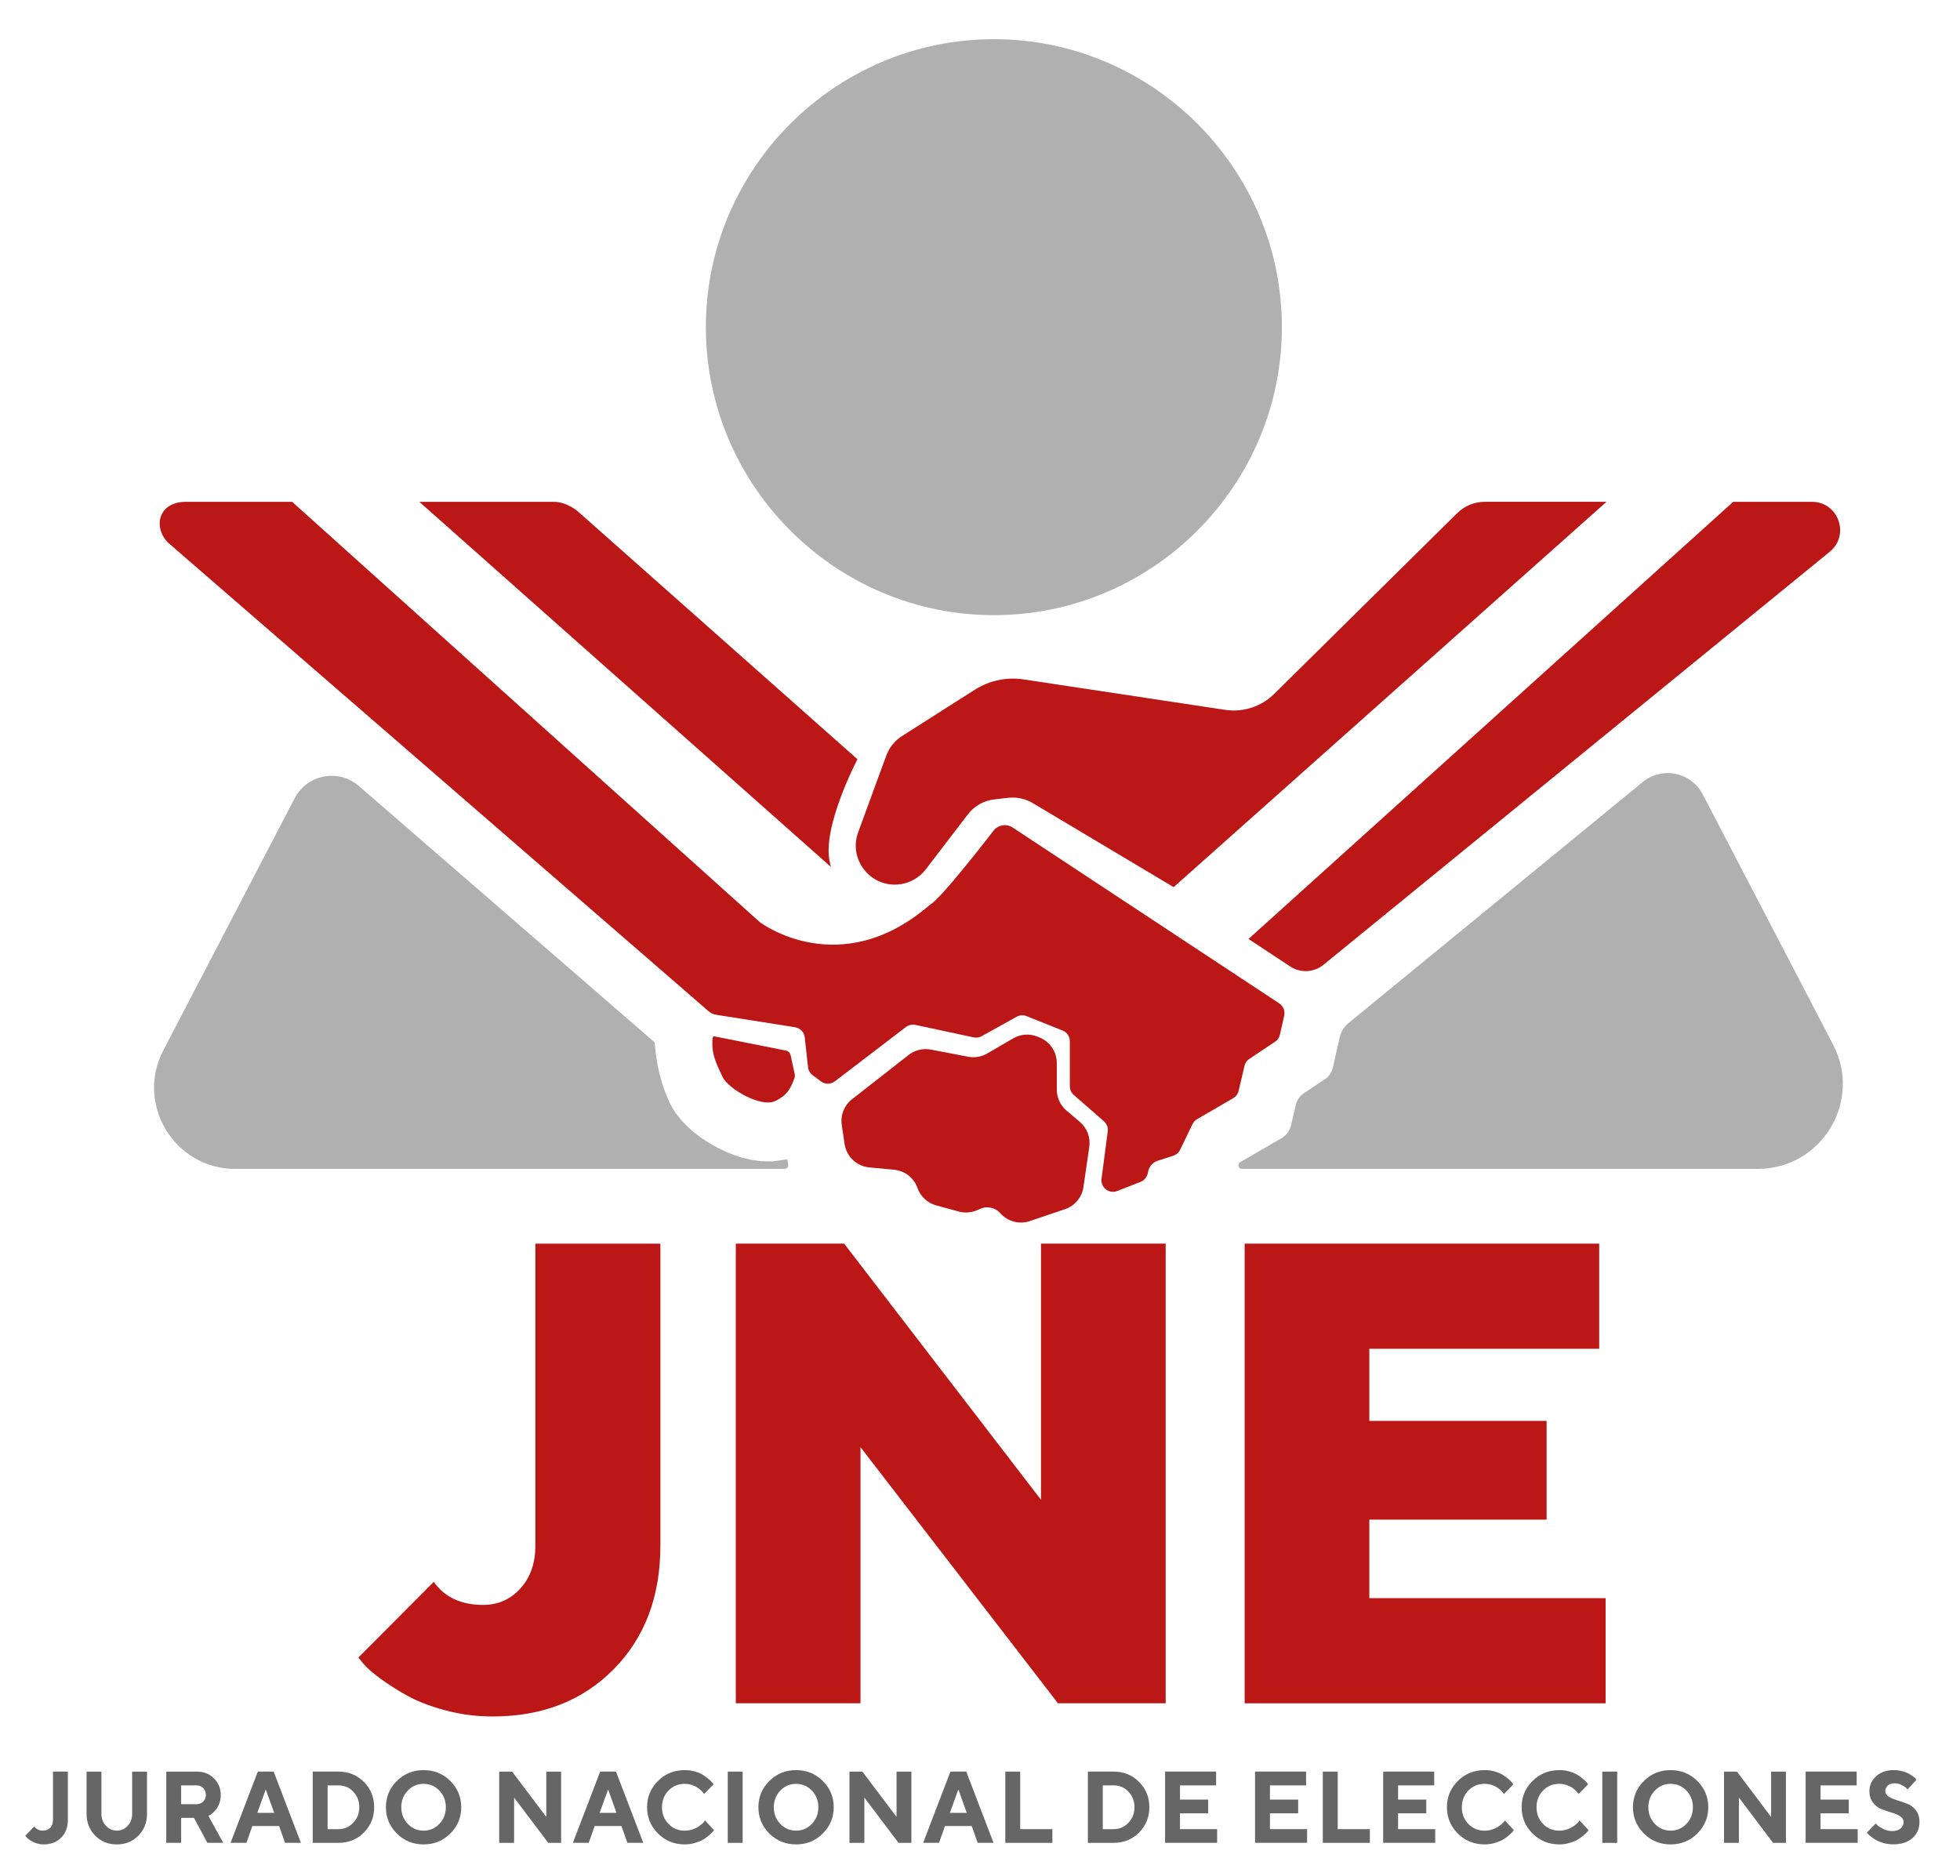 <?xml version="1.0" encoding="UTF-8"?>
<svg id="Capa_1" xmlns="http://www.w3.org/2000/svg" version="1.1" viewBox="0 0 1025.13 981.24">
  <!-- Generator: Adobe Illustrator 29.1.0, SVG Export Plug-In . SVG Version: 2.1.0 Build 142)  -->
  <defs>
    <style>
      .st0 {
        fill: #b0b0b0;
      }

      .st0, .st1 {
        fill-rule: evenodd;
      }

      .st2, .st1 {
        fill: #bb1717;
      }

      .st3 {
        fill: #666;
      }
    </style>
  </defs>
  <g>
    <path class="st2" d="M345.4,650.49v157.94c0,26.6-8.13,48.15-24.39,64.64-16.26,16.48-37.36,24.73-63.29,24.73-8.72,0-17.07-1.09-25.07-3.27-7.99-2.18-14.61-4.75-19.87-7.71-5.25-2.96-9.89-5.92-13.92-8.88-4.02-2.96-6.93-5.5-8.72-7.63l-2.68-3.35,39.4-39.57c5.7,8.05,14.31,12.07,25.82,12.07,7.82,0,14.34-2.88,19.53-8.64,5.2-5.75,7.8-13.21,7.8-22.38v-157.94h65.39Z"/>
    <path class="st2" d="M609.68,650.49v240.43h-56.34l-103.28-133.97v133.97h-65.22v-240.43h56.67l102.95,133.97v-133.97h65.22Z"/>
    <path class="st2" d="M839.77,835.93v54.99h-188.79v-240.43h185.44v55h-120.22v37.72h92.72v51.64h-92.72v41.08h123.57Z"/>
  </g>
  <path class="st0" d="M519.83,20.5c82.95,0,150.62,67.66,150.62,150.62s-67.66,150.64-150.62,150.64-150.64-67.66-150.64-150.64S436.88,20.5,519.83,20.5"/>
  <path class="st0" d="M890.55,415.45l68.22,130.97c15.41,29.59-6.06,64.98-39.42,64.98h-269.74c-1.39,0-2.31-1.46-1.7-2.71h0c.16-.34.43-.62.75-.81l21.57-12.52c2.54-1.47,4.36-3.93,5.03-6.79l2.52-10.76c.57-2.43,2.05-4.56,4.13-5.95l10.91-7.27c2.2-1.47,3.75-3.72,4.33-6.3l3.56-15.78c.65-2.89,2.25-5.48,4.54-7.35l153.96-126.13c10.12-8.29,25.3-5.18,31.34,6.42ZM410.38,611.4H123.09c-31.87,0-52.37-33.8-37.65-62.06l68.68-131.82c6.5-12.48,22.95-15.61,33.58-6.4l154.73,134.1v.04l.23,2.8.29,2.74.37,2.67.45,2.67.53,2.63.58,2.57.66,2.53.74,2.53.8,2.49.88,2.47.99,2.47,1.5,3.38c.03.06.06.12.09.18l2.53,4.38c.05.08.1.16.16.23l3.17,3.97s.08.09.12.14l3.03,3.13s.07.07.1.1l3.03,2.69s.07.06.1.08l3.07,2.38s.06.04.09.06l3.17,2.17,3.29,2.03s.06.04.09.05l3.43,1.86s.06.03.1.05l3.61,1.7s.06.03.09.04l3.82,1.56s.08.03.12.05l4.13,1.36s.09.03.14.04l4.53,1.11c.06.01.12.03.18.04l5.14.73c.08.01.15.02.23.02l5.93.12c.1,0,.2,0,.3-.02l7.09-1.01.47-.17.45,2.93c.18,1.14-.71,2.17-1.87,2.17Z"/>
  <g>
    <path class="st3" d="M35.5,926.65v25.29c0,3.79-1.17,6.87-3.5,9.24-2.34,2.37-5.4,3.55-9.2,3.55-1.84,0-3.56-.38-5.16-1.14-1.6-.76-2.73-1.52-3.39-2.26l-1.04-1.12,4.66-4.81c.1.14.27.34.49.58.23.25.73.57,1.51.96.78.39,1.58.58,2.4.58,1.69,0,3.02-.5,3.99-1.48.97-.99,1.45-2.36,1.45-4.1v-25.29h7.79Z"/>
    <path class="st3" d="M66.77,955c1.57-1.68,2.35-3.77,2.35-6.26v-22.09h7.77v22.09c0,4.54-1.5,8.34-4.51,11.4-3,3.06-6.77,4.59-11.3,4.59s-8.3-1.53-11.3-4.59c-3-3.06-4.5-6.86-4.5-11.4v-22.09h7.77v22.09c0,2.48.79,4.56,2.37,6.25,1.58,1.69,3.47,2.54,5.68,2.54s4.1-.84,5.67-2.52Z"/>
    <path class="st3" d="M86.94,926.65h16.07c3.59,0,6.57,1.18,8.92,3.55,2.35,2.37,3.53,5.26,3.53,8.69,0,1.49-.23,2.89-.68,4.19-.46,1.3-.99,2.34-1.61,3.14-.62.79-1.24,1.48-1.88,2.05-.64.57-1.19.96-1.64,1.17l-.66.36,7.77,14.11h-8.3l-6.98-13.04h-6.73v13.04h-7.79v-37.27ZM106.29,935.28c-.94-.96-2.11-1.43-3.53-1.43h-8.02v9.85h8.02c1.42,0,2.59-.46,3.53-1.39s1.4-2.06,1.4-3.42c0-1.45-.47-2.66-1.4-3.61Z"/>
    <path class="st3" d="M131.99,955.13l-3.11,8.78h-8.3l14.27-37.27h8.27l14.27,37.27h-8.3l-3.11-8.78h-13.99ZM139,935.98l-4.43,12.24h8.83l-4.4-12.24Z"/>
    <path class="st3" d="M177.04,926.65c5.28,0,9.71,1.8,13.29,5.4,3.58,3.61,5.37,8.02,5.37,13.23s-1.79,9.62-5.37,13.23c-3.58,3.6-8.01,5.4-13.29,5.4h-13.49v-37.27h13.49ZM171.35,933.85v22.9h5.69c3,0,5.57-1.11,7.69-3.33,2.13-2.22,3.19-4.92,3.19-8.12s-1.04-5.91-3.11-8.12-4.66-3.33-7.77-3.33h-5.69Z"/>
    <path class="st3" d="M207.55,931.56c3.8-3.79,8.47-5.69,13.99-5.69s10.19,1.89,13.99,5.69c3.8,3.8,5.71,8.37,5.71,13.73s-1.9,9.93-5.71,13.73c-3.8,3.8-8.47,5.71-13.99,5.71s-10.19-1.9-13.99-5.71c-3.8-3.8-5.71-8.38-5.71-13.73s1.9-9.93,5.71-13.73ZM213.28,953.99c2.26,2.36,5.01,3.54,8.26,3.54s6-1.18,8.26-3.54c2.26-2.36,3.39-5.26,3.39-8.69s-1.13-6.34-3.39-8.71c-2.26-2.36-5.01-3.54-8.26-3.54s-6,1.18-8.26,3.54c-2.26,2.37-3.39,5.27-3.39,8.71s1.13,6.33,3.39,8.69Z"/>
    <path class="st3" d="M293.48,926.65v37.27h-6.73l-17.87-23.67v23.67h-7.79v-37.27h6.76l17.87,23.7v-23.7h7.77Z"/>
    <path class="st3" d="M311.04,955.13l-3.11,8.78h-8.3l14.27-37.27h8.28l14.27,37.27h-8.3l-3.11-8.78h-13.99ZM318.05,935.98l-4.43,12.24h8.83l-4.4-12.24Z"/>
    <path class="st3" d="M363.61,926.63c1.72.51,3.13,1.13,4.24,1.86,1.11.73,2.08,1.45,2.94,2.18.85.73,1.46,1.34,1.83,1.85l.58.78-4.94,5.07c-.1-.14-.24-.33-.42-.58-.18-.25-.57-.68-1.19-1.29-.62-.6-1.29-1.14-2.01-1.6-.72-.46-1.68-.88-2.86-1.27-1.18-.39-2.39-.58-3.62-.58-3.39,0-6.23,1.17-8.5,3.51-2.28,2.34-3.42,5.25-3.42,8.74s1.14,6.39,3.42,8.73c2.28,2.34,5.11,3.51,8.5,3.51,1.32,0,2.58-.19,3.78-.56,1.21-.38,2.21-.82,3-1.33.79-.51,1.49-1.03,2.1-1.55.61-.52,1.05-.97,1.32-1.35l.4-.55,4.68,5.07c-.13.21-.34.48-.62.82-.28.34-.89.93-1.85,1.79-.95.86-1.97,1.61-3.06,2.26-1.09.65-2.51,1.24-4.28,1.78-1.76.54-3.59.81-5.48.81-5.53,0-10.2-1.9-14.01-5.71-3.8-3.8-5.71-8.38-5.71-13.73s1.9-9.93,5.71-13.73c3.8-3.79,8.47-5.69,14.01-5.69,1.91,0,3.72.25,5.44.76Z"/>
    <path class="st3" d="M380.64,926.65h7.79v37.27h-7.79v-37.27Z"/>
    <path class="st3" d="M402.37,931.56c3.8-3.79,8.47-5.69,13.99-5.69s10.19,1.89,13.99,5.69c3.8,3.8,5.71,8.37,5.71,13.73s-1.9,9.93-5.71,13.73c-3.8,3.8-8.47,5.71-13.99,5.71s-10.19-1.9-13.99-5.71c-3.8-3.8-5.71-8.38-5.71-13.73s1.9-9.93,5.71-13.73ZM408.11,953.99c2.26,2.36,5.01,3.54,8.26,3.54s6-1.18,8.26-3.54c2.26-2.36,3.39-5.26,3.39-8.69s-1.13-6.34-3.39-8.71c-2.26-2.36-5.01-3.54-8.26-3.54s-6,1.18-8.26,3.54c-2.26,2.37-3.39,5.27-3.39,8.71s1.13,6.33,3.39,8.69Z"/>
    <path class="st3" d="M476.68,926.65v37.27h-6.73l-17.87-23.67v23.67h-7.79v-37.27h6.76l17.87,23.7v-23.7h7.77Z"/>
    <path class="st3" d="M494.24,955.13l-3.11,8.78h-8.3l14.27-37.27h8.28l14.27,37.27h-8.3l-3.11-8.78h-13.99ZM501.25,935.98l-4.43,12.24h8.83l-4.4-12.24Z"/>
    <path class="st3" d="M525.8,963.92v-37.27h7.79v30.1h16.83v7.17h-24.62Z"/>
    <path class="st3" d="M582.48,926.65c5.28,0,9.71,1.8,13.29,5.4,3.58,3.61,5.37,8.02,5.37,13.23s-1.79,9.62-5.37,13.23c-3.58,3.6-8.01,5.4-13.29,5.4h-13.49v-37.27h13.49ZM576.79,933.85v22.9h5.69c3,0,5.57-1.11,7.69-3.33,2.13-2.22,3.19-4.92,3.19-8.12s-1.04-5.91-3.11-8.12c-2.07-2.22-4.66-3.33-7.77-3.33h-5.69Z"/>
    <path class="st3" d="M636.59,956.74v7.17h-27.23v-37.27h26.7v7.2h-18.9v7.46h14.75v7.17h-14.75v8.26h19.44Z"/>
    <path class="st3" d="M683.65,956.74v7.17h-27.23v-37.27h26.7v7.2h-18.9v7.46h14.75v7.17h-14.75v8.26h19.44Z"/>
    <path class="st3" d="M691.86,963.92v-37.27h7.79v30.1h16.83v7.17h-24.62Z"/>
    <path class="st3" d="M750.66,956.74v7.17h-27.23v-37.27h26.7v7.2h-18.9v7.46h14.75v7.17h-14.75v8.26h19.44Z"/>
    <path class="st3" d="M781.95,926.63c1.72.51,3.13,1.13,4.24,1.86,1.11.73,2.08,1.45,2.94,2.18.85.73,1.46,1.34,1.83,1.85l.58.78-4.94,5.07c-.1-.14-.24-.33-.42-.58-.18-.25-.57-.68-1.19-1.29-.62-.6-1.29-1.14-2.01-1.6-.72-.46-1.68-.88-2.86-1.27-1.18-.39-2.39-.58-3.62-.58-3.39,0-6.23,1.17-8.5,3.51-2.28,2.34-3.42,5.25-3.42,8.74s1.14,6.39,3.42,8.73c2.28,2.34,5.11,3.51,8.5,3.51,1.32,0,2.58-.19,3.78-.56,1.21-.38,2.21-.82,3-1.33.79-.51,1.49-1.03,2.1-1.55.61-.52,1.05-.97,1.32-1.35l.4-.55,4.68,5.07c-.13.21-.34.48-.62.82-.28.34-.89.93-1.85,1.79-.95.86-1.97,1.61-3.06,2.26-1.09.65-2.51,1.24-4.28,1.78-1.76.54-3.59.81-5.48.81-5.53,0-10.2-1.9-14.01-5.71-3.8-3.8-5.71-8.38-5.71-13.73s1.9-9.93,5.71-13.73c3.8-3.79,8.47-5.69,14.01-5.69,1.91,0,3.72.25,5.44.76Z"/>
    <path class="st3" d="M821.02,926.63c1.72.51,3.13,1.13,4.24,1.86,1.11.73,2.08,1.45,2.94,2.18.85.73,1.46,1.34,1.83,1.85l.58.78-4.94,5.07c-.1-.14-.24-.33-.42-.58-.18-.25-.57-.68-1.19-1.29-.62-.6-1.29-1.14-2.01-1.6-.72-.46-1.68-.88-2.86-1.27-1.18-.39-2.39-.58-3.62-.58-3.39,0-6.23,1.17-8.5,3.51-2.28,2.34-3.42,5.25-3.42,8.74s1.14,6.39,3.42,8.73c2.28,2.34,5.11,3.51,8.5,3.51,1.32,0,2.58-.19,3.78-.56,1.21-.38,2.21-.82,3-1.33.79-.51,1.49-1.03,2.1-1.55.61-.52,1.05-.97,1.32-1.35l.4-.55,4.68,5.07c-.13.21-.34.48-.62.82-.28.34-.89.93-1.85,1.79-.95.86-1.97,1.61-3.06,2.26-1.09.65-2.51,1.24-4.28,1.78-1.76.54-3.59.81-5.48.81-5.53,0-10.2-1.9-14.01-5.71-3.8-3.8-5.71-8.38-5.71-13.73s1.9-9.93,5.71-13.73c3.8-3.79,8.47-5.69,14.01-5.69,1.91,0,3.72.25,5.44.76Z"/>
    <path class="st3" d="M838.05,926.65h7.79v37.27h-7.79v-37.27Z"/>
    <path class="st3" d="M859.78,931.56c3.8-3.79,8.47-5.69,13.99-5.69s10.19,1.89,13.99,5.69c3.8,3.8,5.71,8.37,5.71,13.73s-1.9,9.93-5.71,13.73c-3.8,3.8-8.47,5.71-13.99,5.71s-10.19-1.9-13.99-5.71c-3.8-3.8-5.71-8.38-5.71-13.73s1.9-9.93,5.71-13.73ZM865.52,953.99c2.26,2.36,5.01,3.54,8.26,3.54s6-1.18,8.26-3.54c2.26-2.36,3.39-5.26,3.39-8.69s-1.13-6.34-3.39-8.71c-2.26-2.36-5.01-3.54-8.26-3.54s-6,1.18-8.26,3.54c-2.26,2.37-3.39,5.27-3.39,8.71s1.13,6.33,3.39,8.69Z"/>
    <path class="st3" d="M934.09,926.65v37.27h-6.73l-17.87-23.67v23.67h-7.79v-37.27h6.76l17.87,23.7v-23.7h7.77Z"/>
    <path class="st3" d="M971.62,956.74v7.17h-27.23v-37.27h26.7v7.2h-18.9v7.46h14.75v7.17h-14.75v8.26h19.44Z"/>
    <path class="st3" d="M993.81,949.99c-1.22-.76-2.72-1.4-4.48-1.91-1.76-.52-3.52-1.11-5.26-1.81-1.75-.69-3.23-1.84-4.47-3.43-1.23-1.59-1.85-3.61-1.85-6.06,0-3.02,1.18-5.59,3.53-7.72,2.35-2.13,5.41-3.2,9.17-3.2,1.49,0,2.92.17,4.3.53,1.38.35,2.52.77,3.4,1.24.89.48,1.66.96,2.33,1.46.67.49,1.14.92,1.43,1.28l.46.52-4.66,5.06c-.2-.24-.48-.54-.85-.89-.36-.35-1.13-.83-2.29-1.41-1.16-.59-2.36-.89-3.59-.89-1.48,0-2.68.39-3.58,1.17-.9.78-1.35,1.72-1.35,2.83,0,1.25.61,2.25,1.83,3,1.22.75,2.71,1.39,4.45,1.91,1.75.52,3.5,1.13,5.26,1.82,1.76.69,3.26,1.83,4.49,3.43,1.23,1.59,1.85,3.61,1.85,6.06,0,3.44-1.22,6.26-3.66,8.44-2.44,2.19-5.8,3.28-10.09,3.28-1.69,0-3.32-.21-4.9-.64-1.58-.43-2.88-.93-3.9-1.52-1.02-.58-1.92-1.18-2.7-1.79-.78-.61-1.33-1.12-1.67-1.54l-.58-.65,4.68-4.78c.24.28.57.64,1,1.08.43.44,1.39,1.03,2.87,1.78,1.48.75,3.04,1.12,4.66,1.12,1.87,0,3.34-.45,4.39-1.35,1.06-.9,1.58-2.05,1.58-3.43,0-1.25-.61-2.25-1.83-3.02Z"/>
  </g>
  <path class="st1" d="M564.76,586.78l-6.92-5.85c-3.24-2.74-5.11-6.77-5.11-11.02v-13.86c.01-5.78-3.44-11.01-8.76-13.27l-1.14-.48c-4.18-1.78-8.95-1.48-12.88.81l-13.61,7.92c-3,1.75-6.54,2.35-9.95,1.7l-19.55-3.74c-4.09-.78-8.31.24-11.59,2.8l-29.62,23.17c-4.09,3.2-6.14,8.35-5.37,13.48l1.49,9.97c.98,6.55,6.3,11.59,12.89,12.21l13.01,1.23c5.53.52,10.27,4.18,12.17,9.39l.11.31c1.61,4.4,5.25,7.74,9.77,8.96l11.97,3.24c3.61.97,7.36.33,10.71-1.32,3.61-1.78,8.05-.96,10.78,2.14h0c3.84,4.36,9.93,5.99,15.44,4.13l18.44-6.24c5.14-1.74,8.86-6.21,9.64-11.58l3.04-21.01c.71-4.92-1.16-9.86-4.96-13.07Z"/>
  <path class="st1" d="M413.49,551.85c-.25-1.18-1.18-2.09-2.37-2.33l-37.14-7.38c-1.14-.27-1.23.59-1.23.59-.93,8.39,1.93,13.57,5.18,20.59,2.8,6.05,20,16.19,27.51,12.59,5.77-2.79,7.93-5.82,10.16-12.25.18-.52.21-1.1.1-1.64l-2.2-10.17Z"/>
  <path class="st2" d="M434.14,451.45c-4.76-17.98,14.34-54.32,14.34-54.32l-145.7-129.16s-5.83-5.49-13.2-5.49h-70.27l215.37,191.05c-.34-.81-.54-1.53-.54-2.08Z"/>
  <path class="st2" d="M669.14,524.86l-139.49-92.02c-3.14-2.08-7.34-1.49-9.8,1.38,0,0-27.65,36-33.38,38.94-47.26,41.03-89.1,9.15-89.1,9.15l-244.57-219.83h-55.59c-14.43,0-17.21,13.13-9.48,21.21l282.98,245.33c1.06.92,2.35,1.52,3.73,1.74l41.39,6.54c2.69.42,4.76,2.59,5.06,5.3l1.73,15.6c.18,1.66,1.05,3.17,2.38,4.17l4.37,3.27c2.16,1.62,5.14,1.6,7.28-.04l37.18-28.41c1.4-1.07,3.21-1.48,4.93-1.11l30.49,6.53c1.43.31,2.92.08,4.2-.63l18.28-10.16c1.59-.88,3.49-1,5.18-.33l18.84,7.54c2.29.92,3.8,3.14,3.8,5.61v23.53c0,1.74.75,3.4,2.06,4.55l15.75,13.76c1.52,1.33,2.28,3.33,2.01,5.33l-3.24,24.75c-.6,4.56,3.91,8.08,8.19,6.41l12.26-4.8c2.14-.84,3.51-2.81,3.86-5.07.44-2.8,2.41-5.11,5.1-5.97l8.09-2.6c1.57-.5,2.87-1.63,3.59-3.12l6.5-13.44c.52-1.08,1.36-1.99,2.4-2.59l18.87-10.97c1.44-.83,2.46-2.22,2.84-3.84l3.08-13.09c.35-1.49,1.25-2.79,2.53-3.64l13.45-8.96c1.29-.86,2.2-2.19,2.54-3.7l2.24-9.95c.55-2.45-.47-4.98-2.57-6.37Z"/>
  <path class="st2" d="M776.53,262.48c-5.37,0-10.53,2.12-14.35,5.89l-95.7,94.54c-6.78,6.7-16.32,9.8-25.74,8.38l-105.36-15.92c-8.88-1.34-17.93.57-25.51,5.39l-38.1,24.24c-3.78,2.41-6.66,5.99-8.21,10.19l-14.7,40.08c-5.07,13.83,5.73,28.32,20.44,27.4,5.9-.37,11.35-3.28,14.94-7.97l21.95-28.7c3.38-4.42,8.43-7.27,13.96-7.89l7.29-.81c4.42-.49,8.89.48,12.71,2.76l73.7,43.97,226.41-201.56h-63.75Z"/>
  <path class="st2" d="M947.7,262.48h-41.19l-253.51,228.65,21.8,14.38c5.37,3.55,12.43,3.19,17.42-.88l264.78-216.02c10.73-8.75,4.54-26.13-9.31-26.13Z"/>
</svg>